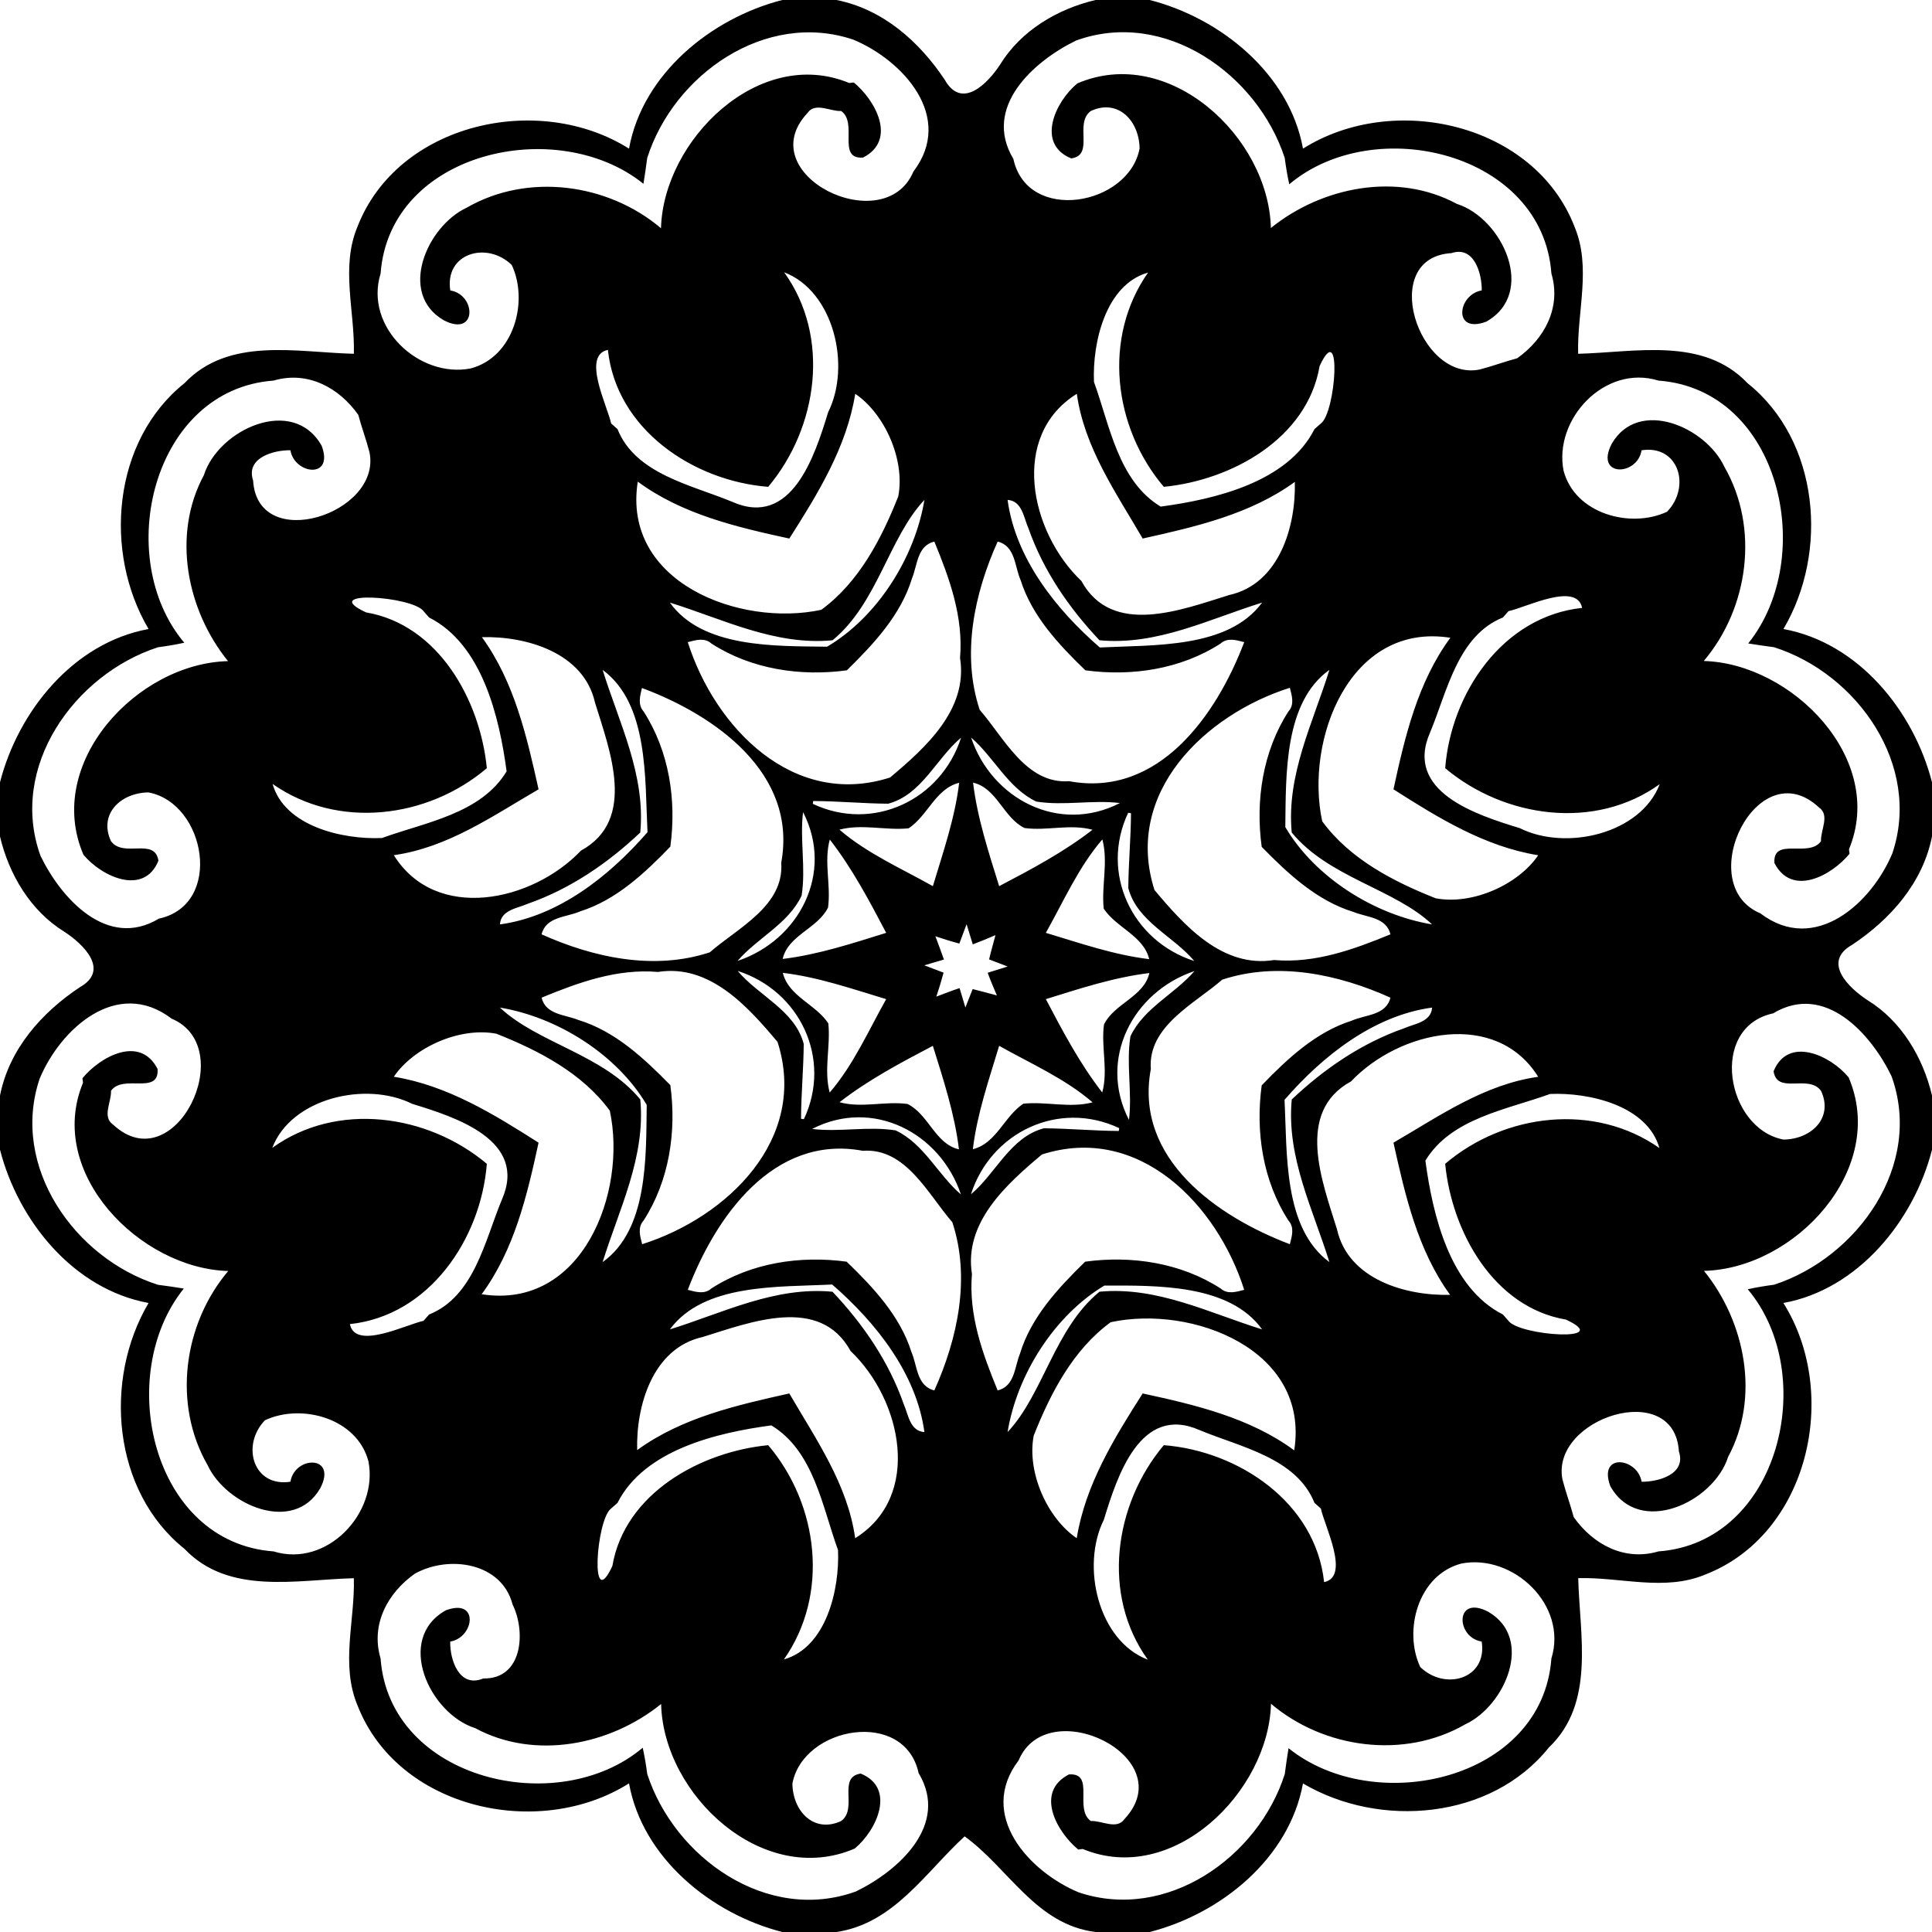 <svg xmlns="http://www.w3.org/2000/svg" width="545pt" height="545pt" viewBox="0 0 545 545"><path d="M220.67 0h15.29c13.07 2.58 23.38 11.72 30.57 22.54 4.82 8.54 12.15.97 15.62-4.37C288.03 8.62 298.3 2.53 309.04 0h15.29c20.01 5.11 39.43 20.85 43.23 41.93 25.55-16.1 65.24-7.17 76.59 21.99 4.83 11.52.69 23.89 1.03 35.88 16.05-.39 35.26-4.9 47.78 8.29 20.31 16.24 22.94 47.68 10.13 69.35 21.2 3.88 36.76 23.15 41.91 43.24v15.28c-2.59 13.08-11.72 23.38-22.54 30.57-8.54 4.82-.97 12.15 4.37 15.62 9.55 5.88 15.64 16.15 18.17 26.89v15.29c-5.11 20.01-20.85 39.43-41.93 43.23 16.1 25.55 7.17 65.24-21.99 76.59-11.52 4.83-23.89.69-35.88 1.03.39 16.05 4.89 35.26-8.29 47.78-16.24 20.31-47.68 22.94-69.35 10.13-3.89 21.2-23.15 36.76-43.24 41.91h-15.28c-16.83-2.09-24.55-18.03-36.92-26.98-11.04 10.1-19.93 24.58-36.17 26.98h-15.28c-20.01-5.11-39.43-20.85-43.23-41.93-25.55 16.1-65.24 7.17-76.59-21.99-4.83-11.52-.7-23.89-1.03-35.88-16.05.39-35.26 4.89-47.78-8.29-20.31-16.24-22.94-47.68-10.13-69.35-21.2-3.89-36.76-23.15-41.91-43.24v-15.28c2.59-13.08 11.72-23.38 22.54-30.57 8.54-4.82.97-12.15-4.37-15.62C8.62 256.97 2.53 246.7 0 235.96v-15.28c5.15-20.09 20.71-39.36 41.91-43.24-12.81-21.67-10.18-53.11 10.13-69.35 12.52-13.19 31.73-8.68 47.78-8.29.33-11.99-3.8-24.36 1.03-35.88 11.35-29.16 51.04-38.09 76.59-21.99 3.8-21.08 23.22-36.82 43.23-41.93m-38.1 44.57c-.32 2.43-.67 4.86-1.06 7.28-24.3-19.58-71.61-9.1-74.15 25.32-4.68 15.08 10.86 29.61 25.42 26.76 12.24-3.23 16.38-18.96 11.58-29.18-6.99-6.8-18.97-3.36-17.34 7.18 7.38 1.19 7.59 13.32-1.84 8.41-13.05-7.57-4.71-26.56 6.48-31.76 17.25-9.94 39.85-6.86 54.8 5.8.67-24.86 27.64-51.52 53.11-40.96l1.27-.16c6.12 5.04 12.27 16.22 2.62 21.19-7.5.51-1.34-9.72-6.17-13.14-3.09.16-7.32-2.57-9.49.54-16.29 17.42 21.72 35.89 29.85 16.56 11.75-15.44-2.98-31.42-16.94-37.23-24.8-8.34-50.68 9.89-58.14 33.39m120.99-33.14c-11.98 5.81-26.48 18.8-17.7 33.39 3.95 18.3 32.59 13.24 35.61-2.96-.13-7.88-6.14-14.1-13.76-10.55-4.81 3.53 1.17 12.37-5.51 13.38-10.01-4.07-4.56-15.99 1.7-21.16 25.84-11.09 53.99 15.1 54.6 40.79 14.39-11.64 35.63-15.89 52.46-6.81 12.91 4.09 22.62 25.16 8.29 33.23-9.52 3.56-8.09-7.67-1.26-8.82.05-4.77-2.14-12.66-8.54-10.52-20.71 1.23-9.4 36.3 7.93 32.84 3.57-.92 7.02-2.22 10.59-3.17 7.71-5.44 12.5-14.32 9.67-23.9-2.49-34.2-49.93-45.45-73.95-25.19-.55-2.46-.95-4.94-1.28-7.43-7.68-23.58-33.81-42.19-58.85-33.12M221.2 76.81c13.15 18.22 9.55 43.8-4.5 60.52-21.13-1.65-42.83-16.18-45.22-38.63-7.45 1.53-.12 15.81.92 20.77.6.52 1.19 1.04 1.79 1.57 5.09 12.74 20.89 15.74 32.39 20.53 16.75 7.41 23.27-12.99 27.03-25.28 6.54-13.1 1.58-34.15-12.41-39.48m87.4 30.93c4.47 12.31 6.83 27.92 18.81 35.17 15.32-2.06 35.82-6.87 43.4-21.87.59-.53 1.19-1.05 1.79-1.57 4.23-3.07 6.06-30.07-.35-16.21-3.49 20.48-24.85 32.21-43.95 34.07-14.26-16.79-17.31-42.13-4.44-60.44-11.93 3.38-15.74 19.68-15.26 30.85m-231.43-.38c-34.2 2.49-45.45 49.93-25.19 73.95-2.46.54-4.94.95-7.43 1.28-23.58 7.67-42.19 33.81-33.12 58.85 5.81 11.98 18.8 26.48 33.39 17.7 18.3-3.95 13.24-32.6-2.96-35.61-7.88.12-14.1 6.14-10.55 13.76 3.53 4.81 12.37-1.17 13.38 5.51-4.07 10.01-15.99 4.56-21.16-1.7-11.09-25.84 15.1-53.99 40.79-54.6-11.64-14.39-15.89-35.63-6.81-52.46 4.09-12.91 25.16-22.62 33.23-8.29 3.56 9.51-7.67 8.08-8.82 1.26-4.77-.06-12.66 2.13-10.52 8.54 1.23 20.7 36.3 9.4 32.84-7.93-.92-3.57-2.22-7.03-3.17-10.59-5.44-7.71-14.32-12.5-23.9-9.67m363.9 25.42c3.23 12.24 18.96 16.38 29.18 11.58 6.8-6.99 3.36-18.97-7.18-17.34-1.19 7.38-13.33 7.59-8.41-1.84 7.57-13.05 26.56-4.71 31.76 6.48 9.94 17.25 6.86 39.85-5.8 54.8 24.86.67 51.52 27.64 40.96 53.11l.16 1.27c-5.04 6.12-16.22 12.27-21.19 2.62-.51-7.5 9.72-1.34 13.14-6.17-.16-3.09 2.57-7.32-.54-9.49-17.42-16.29-35.89 21.72-16.56 29.85 15.44 11.75 31.42-2.98 37.23-16.94 8.34-24.8-9.89-50.68-33.39-58.14-2.44-.32-4.87-.67-7.28-1.06 19.58-24.3 9.1-71.61-25.32-74.15-15.08-4.68-29.62 10.86-26.76 25.42m-199.81-21.69c-2.43 15.06-10.56 28.21-18.6 40.83-14.89-3.23-30.24-6.84-42.75-16.05-4.48 28.4 28.76 41.1 51.77 36.15 10.63-7.78 16.98-20.04 21.72-32.01 1.98-10.42-3.91-23.35-12.14-28.92m63.8 52.81c8.68 15.87 28.46 8.03 41.74 3.94 14.1-3.14 18.8-19.4 18.46-31.9-12.6 9.16-28.04 12.66-42.92 15.98-7.5-12.91-16.45-25.62-18.58-40.83-19 11.84-13.19 39.03 1.3 52.81m-70.22 16.72c-16.24 1.53-30.9-5.98-45.87-10.63 9.15 12.83 29.57 12.24 44.35 12.44 14.24-8.42 24.75-25.16 27.45-41.41-10.05 10.65-13.23 29.21-25.93 39.6m49.39-39.6c2.24 16.5 13.66 30.91 26.02 41.63 15.24-.77 36.18.35 45.78-12.66-14.97 4.65-29.64 12.16-45.88 10.62-8.65-9.15-15.89-19.73-20.07-31.67-1.33-3.01-1.76-7.65-5.85-7.92m-26.95 22.1c-3.15 10.37-10.84 18.57-18.39 25.97-13.04 1.79-26.98-.29-38.22-7.56-1.93-1.74-4.43-.97-6.65-.38 7.6 23.96 29.65 46.97 57.06 38.18 9.99-8.39 22.05-19.17 19.74-33.72.98-11.54-2.94-22.36-7.25-32.84-4.84 1.18-4.75 6.57-6.29 10.35m24.15-10.35c-6.59 14.67-10.26 31.78-5.07 47.46 6.82 7.79 13.08 21.03 25.24 20.14 25.32 4.72 41.63-18.8 49.38-39.22-2.22-.59-4.72-1.36-6.65.38-11.24 7.26-25.08 9.34-38.16 7.56-7.46-7.2-15.05-15.27-18.25-25.41-1.74-3.9-1.44-9.64-6.49-10.91m-178.17 19.98c20.48 3.49 32.21 24.85 34.07 43.95-16.79 14.26-42.13 17.31-60.44 4.44 3.38 11.93 19.68 15.74 30.85 15.26 12.31-4.47 27.92-6.83 35.17-18.81-2.06-15.32-6.87-35.82-21.87-43.4-.53-.6-1.05-1.19-1.57-1.79-3.07-4.23-30.07-6.06-16.21.35m322.27-.35c-.53.6-1.05 1.19-1.57 1.79-12.74 5.09-15.74 20.89-20.53 32.39-7.41 16.75 12.99 23.27 25.28 27.03 13.1 6.54 34.15 1.58 39.48-12.41-18.22 13.15-43.8 9.55-60.52-4.5 1.65-21.13 16.18-42.83 38.63-45.22-1.53-7.45-15.82-.12-20.77.92m-289.59 7.34c9.16 12.6 12.66 28.04 15.98 42.92-12.91 7.5-25.62 16.45-40.83 18.58 11.84 19 39.03 13.18 52.81-1.3 15.87-8.68 8.03-28.46 3.94-41.74-3.14-14.1-19.4-18.8-31.9-18.46m237.04 51.94c7.77 10.63 20.04 16.98 32.01 21.72 10.42 1.98 23.35-3.91 28.92-12.14-15.06-2.43-28.22-10.56-40.83-18.6 3.23-14.89 6.84-30.24 16.05-42.75-28.4-4.48-41.1 28.76-36.15 51.77m-202.99-42.71c4.65 14.97 12.16 29.63 10.62 45.88-9.15 8.65-19.73 15.89-31.67 20.07-3.01 1.33-7.65 1.75-7.92 5.85 16.5-2.24 30.91-13.66 41.63-26.02-.77-15.24.35-36.18-12.66-45.78m192.58 44.35c8.41 14.24 25.15 24.75 41.41 27.45-10.65-10.05-29.21-13.23-39.6-25.93-1.53-16.24 5.98-30.9 10.63-45.87-12.83 9.15-12.24 29.57-12.44 44.35m-181.49-39.24c-.53 2.21-1.23 4.68.45 6.59 7.25 11.24 9.35 25.08 7.56 38.16-7.2 7.46-15.27 15.05-25.41 18.25-3.9 1.73-9.64 1.43-10.91 6.49 14.67 6.59 31.78 10.26 47.46 5.07 7.79-6.82 21.03-13.08 20.14-25.24 4.68-25.31-18.76-41.7-39.29-49.32m144.59 57c8.39 9.99 19.16 22.05 33.72 19.74 11.54.98 22.35-2.94 32.84-7.25-1.18-4.84-6.57-4.75-10.35-6.29-10.38-3.15-18.58-10.84-25.97-18.39-1.79-13.04.29-26.98 7.56-38.22 1.74-1.93.96-4.43.38-6.65-23.96 7.6-46.97 29.65-38.18 57.06m-75.14-24.36c-7.04-.05-14.08-.73-21.13-.76l-.12.8c17 8.02 36.19-1.09 41.82-18.66-7.07 5.93-11.11 16.12-20.57 18.62m23.4-18.67c5.85 17.41 24.85 27.3 41.99 18.48-7.85-.95-15.81.84-23.58-.41-7.96-3.76-11.91-12.46-18.41-18.07m-17.62 25.61c-6.46.67-13.09-1.32-19.52.38 7.81 6.71 17.43 10.92 26.36 15.94 2.88-9.6 6.22-19.15 7.42-29.16-6.65 1.63-8.85 9.29-14.26 12.84m18.18-12.88c1.21 10.01 4.38 19.61 7.36 29.2 9.08-4.77 18.2-9.59 26.33-15.91-6.31-1.72-12.79.37-19.18-.49-5.96-2.92-7.8-11.28-14.51-12.8m-48.37 31.88c-3.76 7.96-12.46 11.9-18.07 18.41 17.41-5.85 27.3-24.85 18.48-41.99-.95 7.85.84 15.81-.41 23.58m92.12-23.38c-8.02 17 1.09 36.19 18.66 41.82-5.93-7.07-16.13-11.11-18.62-20.57.05-7.04.72-14.08.76-21.13l-.8-.12m-84.17 7.54c-1.72 6.31.37 12.79-.49 19.18-2.92 5.96-11.28 7.8-12.8 14.51 10.01-1.21 19.61-4.38 29.2-7.36-4.77-9.08-9.59-18.2-15.91-26.33m60.95 26.33c9.6 2.88 19.15 6.22 29.16 7.42-1.63-6.65-9.3-8.85-12.84-14.26-.67-6.46 1.32-13.09-.38-19.52-6.72 7.81-10.92 17.43-15.94 26.36m-24.4 3.02c-2.28-.6-4.53-1.3-6.76-2.05.85 2.19 1.6 4.32 2.41 6.56-1.84.55-3.68 1.1-5.53 1.63 1.8.7 3.61 1.39 5.43 2.07-.61 2.28-1.3 4.53-2.05 6.76 2.19-.81 4.32-1.68 6.56-2.4.55 1.82 1.1 3.64 1.64 5.47.69-1.73 1.36-3.47 2.05-5.2 2.24.54 4.58 1.2 6.84 1.8-.92-2.11-1.81-4.24-2.6-6.4 1.87-.6 3.75-1.18 5.63-1.76-1.75-.67-3.49-1.34-5.23-2.01.54-2.33 1.2-4.56 1.8-6.85-2.11.92-4.24 1.8-6.4 2.61-.6-1.89-1.18-3.79-1.75-5.68-.69 1.81-1.36 3.63-2.04 5.45m-117.85 15.26c1.18 4.84 6.57 4.75 10.35 6.29 10.37 3.14 18.57 10.84 25.97 18.39 1.79 13.04-.29 26.97-7.56 38.22-1.74 1.93-.97 4.43-.38 6.65 23.96-7.6 46.97-29.65 38.18-57.06-8.39-9.99-19.17-22.05-33.72-19.74-11.54-.98-22.36 2.94-32.84 7.25m55.33-7.53c5.93 7.07 16.12 11.11 18.62 20.57-.05 7.04-.73 14.07-.76 21.13l.8.12c8.02-17-1.09-36.19-18.66-41.82m12.72.53c1.63 6.65 9.29 8.85 12.84 14.26.67 6.46-1.32 13.09.38 19.52 6.71-7.81 10.92-17.43 15.94-26.36-9.6-2.89-19.15-6.22-29.16-7.42m74.2 7.42c4.77 9.08 9.59 18.2 15.91 26.33 1.72-6.31-.37-12.79.49-19.18 2.92-5.96 11.28-7.8 12.8-14.51-10.01 1.21-19.62 4.38-29.2 7.36m23.45 34.07c.95-7.85-.84-15.81.41-23.58 3.75-7.96 12.46-11.91 18.07-18.41-17.41 5.85-27.31 24.85-18.48 41.99m26.3-39.56c-7.8 6.82-21.03 13.08-20.14 25.24-4.72 25.32 18.8 41.63 39.22 49.38.58-2.22 1.36-4.72-.38-6.65-7.26-11.24-9.34-25.08-7.56-38.16 7.2-7.46 15.27-15.05 25.41-18.25 3.9-1.74 9.64-1.44 10.91-6.49-14.67-6.59-31.78-10.26-47.46-5.07M11.18 304.29c-8.34 24.8 9.89 50.68 33.39 58.14 2.43.32 4.86.66 7.28 1.06-19.58 24.3-9.1 71.61 25.32 74.15 15.08 4.67 29.61-10.86 26.76-25.42-3.23-12.24-18.96-16.38-29.18-11.58-6.8 6.99-3.36 18.97 7.18 17.34 1.19-7.38 13.32-7.59 8.41 1.84-7.57 13.05-26.56 4.71-31.76-6.48-9.94-17.25-6.86-39.85 5.8-54.8-24.86-.67-51.52-27.64-40.96-53.11l-.16-1.27c5.04-6.12 16.22-12.27 21.19-2.62.51 7.5-9.72 1.34-13.14 6.17.16 3.09-2.57 7.31.54 9.49 17.42 16.29 35.89-21.72 16.56-29.85-15.44-11.75-31.42 2.98-37.23 16.94m489-18.43c-18.3 3.95-13.24 32.59 2.96 35.61 7.88-.13 14.1-6.14 10.55-13.76-3.53-4.81-12.37 1.17-13.38-5.51 4.07-10.01 15.98-4.56 21.16 1.7 11.09 25.84-15.1 53.99-40.79 54.6 11.64 14.39 15.89 35.63 6.81 52.46-4.09 12.91-25.16 22.62-33.23 8.29-3.56-9.52 7.67-8.09 8.82-1.26 4.77.05 12.66-2.14 10.52-8.54-1.23-20.71-36.3-9.4-32.84 7.93.93 3.57 2.21 7.02 3.17 10.59 5.44 7.71 14.32 12.5 23.9 9.67 34.2-2.49 45.45-49.93 25.19-73.95 2.46-.55 4.94-.95 7.43-1.28 23.58-7.68 42.19-33.81 33.12-58.85-5.81-11.98-18.8-26.48-33.39-17.7m-359.16-1.63c10.65 10.05 29.21 13.23 39.6 25.93 1.53 16.24-5.98 30.9-10.63 45.87 12.83-9.15 12.24-29.57 12.44-44.35-8.42-14.24-25.16-24.75-41.41-27.45m221.33 26.02c.77 15.24-.36 36.18 12.66 45.78-4.65-14.97-12.16-29.64-10.62-45.88 9.15-8.65 19.72-15.89 31.67-20.07 3.01-1.33 7.64-1.76 7.92-5.85-16.5 2.24-30.91 13.66-41.63 26.02m-251.26-6.51c15.06 2.43 28.21 10.56 40.83 18.6-3.23 14.89-6.84 30.24-16.05 42.75 28.4 4.47 41.1-28.76 36.15-51.77-7.78-10.63-20.04-16.98-32.01-21.72-10.42-1.98-23.35 3.91-28.92 12.14m270.01 1.32c-15.88 8.68-8.03 28.46-3.94 41.74 3.14 14.1 19.4 18.8 31.9 18.46-9.17-12.6-12.66-28.04-15.98-42.92 12.91-7.5 25.62-16.45 40.83-18.58-11.84-19-39.03-13.19-52.81 1.3m-144.28 5.87c6.31 1.72 12.79-.37 19.18.49 5.96 2.92 7.8 11.28 14.51 12.8-1.21-10.01-4.38-19.62-7.36-29.2-9.08 4.77-18.2 9.59-26.33 15.91m45.03-15.91c-2.89 9.6-6.22 19.15-7.42 29.16 6.65-1.63 8.85-9.3 14.26-12.84 6.46-.67 13.09 1.32 19.52-.38-7.81-6.72-17.43-10.92-26.36-15.94M76.81 323.8c18.22-13.15 43.8-9.55 60.52 4.5-1.65 21.13-16.18 42.83-38.63 45.22 1.53 7.45 15.81.12 20.77-.92.52-.6 1.04-1.2 1.57-1.79 12.74-5.1 15.74-20.89 20.53-32.39 7.41-16.75-12.99-23.27-25.28-27.03-13.1-6.54-34.15-1.58-39.48 12.41m360.45-15.2c-12.31 4.47-27.92 6.83-35.17 18.81 2.06 15.32 6.87 35.82 21.87 43.4.52.59 1.04 1.19 1.57 1.79 3.06 4.23 30.07 6.06 16.21-.35-20.48-3.49-32.21-24.85-34.07-43.95 16.78-14.26 42.13-17.31 60.44-4.44-3.38-11.93-19.68-15.74-30.85-15.26m-208.18 9.87c7.85.95 15.81-.84 23.58.41 7.96 3.75 11.9 12.46 18.41 18.07-5.85-17.41-24.85-27.31-41.99-18.48m44.82 18.43c7.07-5.93 11.11-16.13 20.57-18.62 7.04.05 14.07.72 21.13.76l.12-.8c-17-8.02-36.19 1.09-41.82 18.66m-79.88 26.95c2.22.58 4.72 1.36 6.65-.38 11.24-7.26 25.08-9.34 38.16-7.56 7.46 7.2 15.05 15.27 18.25 25.41 1.73 3.9 1.43 9.64 6.49 10.91 6.59-14.67 10.26-31.78 5.07-47.46-6.82-7.8-13.08-21.03-25.24-20.14-25.32-4.72-41.63 18.8-49.38 39.22m99.9-38.18c-9.99 8.39-22.05 19.16-19.74 33.72-.98 11.54 2.94 22.35 7.25 32.84 4.84-1.18 4.75-6.57 6.29-10.35 3.14-10.38 10.84-18.58 18.39-25.97 13.04-1.79 26.97.29 38.22 7.56 1.93 1.74 4.43.96 6.65.38-7.6-23.96-29.65-46.97-57.06-38.18m-104.95 49.34c14.97-4.65 29.63-12.16 45.88-10.62 8.65 9.15 15.89 19.72 20.07 31.67 1.33 3.01 1.75 7.64 5.85 7.92-2.24-16.5-13.66-30.91-26.02-41.63-15.24.77-36.18-.36-45.78 12.66m95.26 28.97c10.05-10.65 13.23-29.21 25.93-39.6 16.24-1.53 30.9 5.98 45.87 10.63-9.2-12.81-29.69-12.39-44.51-12.36-14.13 8.49-24.62 25.12-27.29 41.33m-86.03-26.82c-14.1 3.14-18.8 19.4-18.46 31.9 12.6-9.17 28.04-12.66 42.92-15.98 7.5 12.91 16.45 25.62 18.58 40.83 19-11.84 13.18-39.03-1.3-52.81-8.68-15.88-28.46-8.03-41.74-3.94m115.12-4.18c-10.63 7.77-16.98 20.04-21.72 32.01-1.98 10.42 3.91 23.35 12.14 28.92 2.43-15.06 10.56-28.22 18.6-40.83 14.89 3.23 30.24 6.84 42.75 16.05 4.47-28.4-28.76-41.1-51.77-36.15m-139.13 50.98c-.6.52-1.19 1.04-1.79 1.57-4.23 3.06-6.06 30.07.35 16.21 3.49-20.48 24.85-32.21 43.95-34.07 14.26 16.78 17.31 42.13 4.44 60.44 11.93-3.38 15.74-19.68 15.26-30.85-4.47-12.31-6.83-27.92-18.81-35.17-15.32 2.06-35.82 6.87-43.4 21.87m137.2 4.75c-6.54 13.1-1.58 34.15 12.41 39.48-13.15-18.22-9.55-43.8 4.5-60.52 21.13 1.65 42.83 16.18 45.22 38.63 7.45-1.53.12-15.82-.92-20.77-.6-.53-1.2-1.05-1.79-1.57-5.1-12.74-20.89-15.74-32.39-20.53-16.75-7.41-23.27 12.99-27.03 25.28m-194.36 15.21c-7.7 5.45-12.51 14.32-9.67 23.91 2.49 34.2 49.93 45.45 73.95 25.19.54 2.46.95 4.94 1.28 7.43 7.67 23.58 33.81 42.19 58.85 33.12 11.98-5.81 26.48-18.8 17.7-33.39-3.95-18.3-32.6-13.24-35.61 2.96.12 7.88 6.14 14.1 13.76 10.55 4.81-3.53-1.17-12.37 5.51-13.38 10.01 4.07 4.56 15.98-1.7 21.16-25.84 11.09-53.99-15.1-54.6-40.79-14.39 11.64-35.63 15.89-52.46 6.81-12.91-4.09-22.62-25.16-8.29-33.23 9.51-3.56 8.08 7.67 1.26 8.82-.13 5.1 2.53 13.22 9.33 10.4 11.21.21 12.01-13.32 8.25-20.88-3.05-11.83-17.95-14.02-27.56-8.68m295.19-2.85c-12.24 3.23-16.38 18.96-11.58 29.18 6.99 6.8 18.97 3.36 17.34-7.18-7.38-1.19-7.59-13.33 1.84-8.41 13.05 7.57 4.71 26.56-6.48 31.76-17.25 9.94-39.85 6.86-54.8-5.8-.67 24.86-27.64 51.52-53.11 40.96l-1.27.16c-6.12-5.04-12.27-16.22-2.62-21.19 7.5-.51 1.34 9.72 6.17 13.14 3.09-.16 7.31 2.57 9.49-.54 16.29-17.42-21.72-35.89-29.85-16.56-11.75 15.44 2.98 31.42 16.94 37.23 24.8 8.34 50.68-9.89 58.14-33.39.32-2.44.66-4.87 1.06-7.28 24.3 19.58 71.61 9.1 74.15-25.32 4.67-15.08-10.86-29.62-25.42-26.76z"/></svg>
